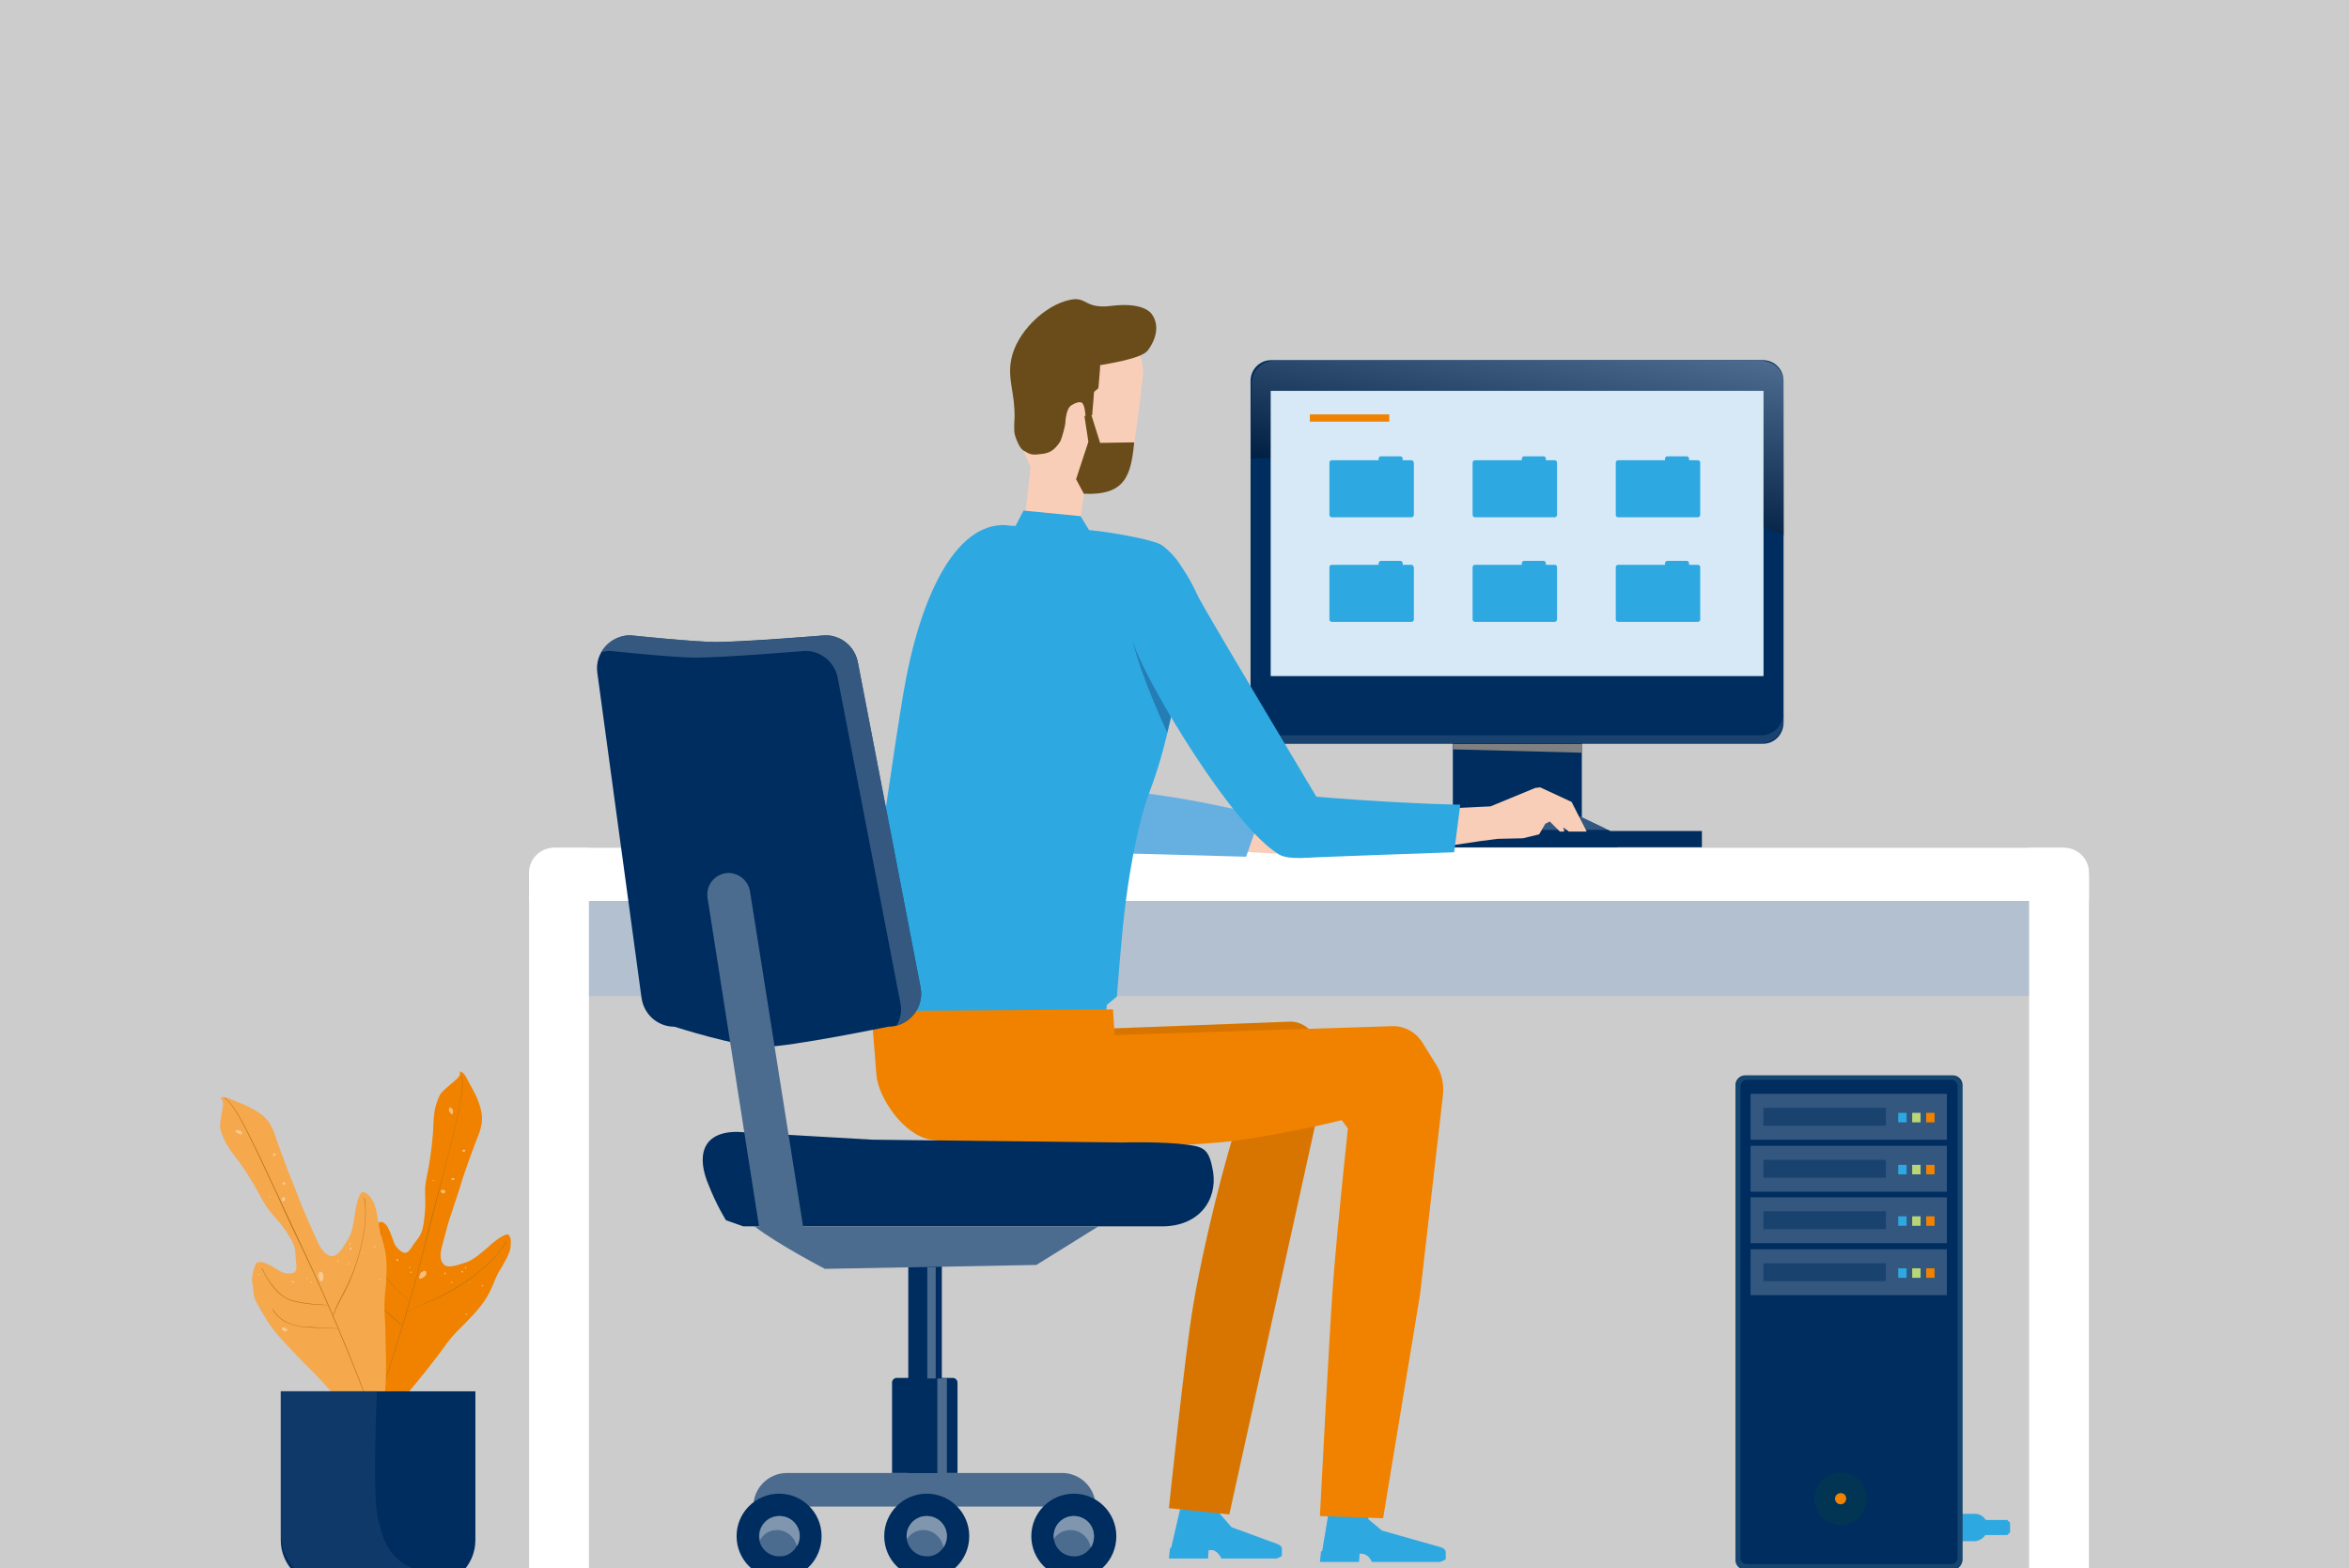 <?xml version="1.0" encoding="utf-8"?>
<!-- Generator: Adobe Illustrator 26.5.3, SVG Export Plug-In . SVG Version: 6.00 Build 0)  -->
<svg version="1.1" id="レイヤー_1" xmlns="http://www.w3.org/2000/svg" xmlns:xlink="http://www.w3.org/1999/xlink" x="0px"
	 y="0px" viewBox="0 0 420 280.4" style="enable-background:new 0 0 420 280.4;" xml:space="preserve">
<style type="text/css">
	.st0{fill:#CCCCCC;}
	.st1{clip-path:url(#SVGID_00000163777421943629937840000015714599426602273448_);}
	.st2{fill:#FBCE9E;}
	.st3{fill:#F8A41A;}
	.st4{fill:#2EA8E1;}
	.st5{fill:#002D5F;}
	.st6{fill:#035D90;}
	.st7{fill:#336B89;}
	.st8{fill:#33577F;}
	.st9{fill:#808080;}
	.st10{opacity:0.5;}
	.st11{fill:#ABD6F0;}
	.st12{fill:#B2C0CF;}
	.st13{fill:#FFFFFF;}
	.st14{fill:#F9CEB8;}
	.st15{fill:#694C1A;}
	.st16{fill:#247EB5;}
	.st17{fill:#66B0E1;}
	.st18{fill:#F08200;}
	.st19{opacity:0.1;enable-background:new    ;}
	.st20{opacity:0.4;}
	.st21{fill:#B8D675;}
	.st22{fill:#19426F;}
	.st23{fill:#013553;}
	.st24{fill:#B77016;}
	.st25{fill:#F8BD78;}
	.st26{fill:#DCF2F4;}
	.st27{fill:#F5A84C;}
	.st28{fill:#F9C990;}
	.st29{opacity:0.2;fill:#4C6C8F;enable-background:new    ;}
	.st30{opacity:0.7;fill:#4C6C8F;enable-background:new    ;}
	.st31{fill:#4C6C8F;}
	.st32{fill:#8096AF;}
	.st33{opacity:0.3;fill:url(#SVGID_00000023997366615463846460000000608298612268555670_);enable-background:new    ;}
	.st34{fill:#D7E9F6;}
</style>
<rect class="st0" width="420" height="280.4"/>
<g>
	<g>
		<g>
			<defs>
				<rect id="SVGID_1_" width="420" height="280.4"/>
			</defs>
			<clipPath id="SVGID_00000155147507174581422800000015032120893280482460_">
				<use xlink:href="#SVGID_1_"  style="overflow:visible;"/>
			</clipPath>
			<g style="clip-path:url(#SVGID_00000155147507174581422800000015032120893280482460_);">
				<path class="st2" d="M186.4,88.2L186.4,88.2h-0.3C186.2,88.2,186.3,88.2,186.4,88.2z"/>
				<path class="st3" d="M185.6,88.1l0.4,0.1C185.9,88.2,185.8,88.1,185.6,88.1L185.6,88.1z"/>
				<g>
					<g>
						<g>
							<path class="st4" d="M355.4,273.1L355.4,273.1c0,1.4-1.1,2.5-2.5,2.5h-2.1v-4.9h2.1C354.3,270.6,355.4,271.7,355.4,273.1z"/>
						</g>
						<path class="st4" d="M358.9,274.5H354v-2.7h4.9c0.2,0.2,0.3,0.3,0.5,0.5v1.7C359.2,274.2,359.1,274.3,358.9,274.5z"/>
					</g>
				</g>
				<rect x="232.3" y="148.6" class="st5" width="72" height="2.9"/>
				<g>
					<g>
						<g>
							<g>
								<g>
									<rect x="259.8" y="127.5" class="st6" width="23" height="21.6"/>
									<rect x="259.8" y="127.5" class="st5" width="23" height="21.6"/>
									<path class="st7" d="M289.1,151.5h-35.7l0,0c0-1.4,0.8-2.7,2.1-3.4l4.2-2h23l4.2,2C288.3,148.8,289.1,150.1,289.1,151.5
										L289.1,151.5z"/>
									<path class="st8" d="M289.1,151.5h-35.7l0,0c0-1.4,0.8-2.7,2.1-3.4l4.2-2h23l4.2,2C288.3,148.8,289.1,150.1,289.1,151.5
										L289.1,151.5z"/>
								</g>
								<polygon class="st9" points="259.8,133 282.8,133 282.8,134.6 259.8,134 								"/>
								<g>
									<path class="st5" d="M253.5,151.5h35.7c0-1.2-0.6-2.4-1.6-3.1h-32.4C254.1,149.1,253.5,150.3,253.5,151.5z"/>
								</g>
							</g>
							<g>
								<g>
									<path class="st5" d="M315.2,133h-87.9c-2,0-3.7-1.6-3.7-3.7V68.1c0-2,1.6-3.7,3.7-3.7h87.9c2,0,3.7,1.6,3.7,3.7v61.1
										C318.9,131.3,317.3,133,315.2,133z"/>
									<g class="st10">
										<path class="st8" d="M314.8,131.5h-87c-2.3,0-4.1-1.8-4.1-4.1v1.4c0,2.3,1.8,4.1,4.1,4.1h87c2.3,0,4.1-1.8,4.1-4.1v-1.4
											C318.9,129.7,317.1,131.5,314.8,131.5z"/>
									</g>
									<g>
										<rect x="227.3" y="69.9" class="st11" width="88" height="50.9"/>
										<path class="st5" d="M315.3,69.9v50.9h-88V69.9H315.3 M315.8,69.4h-0.5h-88h-0.5v0.5v50.9v0.5h0.5h88h0.5v-0.5V69.9V69.4
											L315.8,69.4z"/>
									</g>
								</g>
							</g>
						</g>
					</g>
				</g>
				<g>
					<rect x="102.1" y="161.1" class="st12" width="270.7" height="17"/>
					<path class="st13" d="M373.5,280.7h-10.7V151.6h6.3c2.4,0,4.4,2,4.4,4.4L373.5,280.7L373.5,280.7z"/>
					<path class="st13" d="M105.3,280.7H94.6V156c0-2.4,2-4.4,4.4-4.4h6.3V280.7z"/>
					<g>
						<path class="st13" d="M94.6,161.1h278.9v-4.5c0-2.8-2.2-5-5-5H99.6c-2.8,0-5,2.2-5,5V161.1z"/>
					</g>
				</g>
				<g>
					<g>
						<g>
							<g>
								<g>
									<g>
										<polygon class="st14" points="184.4,82.2 194.6,82.9 192.7,96 183,95 										"/>
									</g>
								</g>
								<g>
									<g id="XMLID_23_">
										<path id="XMLID_343_" class="st14" d="M202.9,78.7c-0.6,6.2-2.6,10.4-11.6,9.5c-5.3-0.5-9.1-5.9-8.6-12.1
											c0.1-0.9,0.7-12.2,0.9-13l4.4-3l8.1-1.4l6.2,2.4c0,0.2,2.6,2.7,2,6.6C203.9,71.3,203,78.1,202.9,78.7z"/>
									</g>
								</g>
							</g>
							<path class="st15" d="M186,81.2c-1.5,0.2-1.8,0.1-3.1-0.7c-0.6-0.4-1.2-1.9-1.4-2.6c-0.3-0.8-0.1-3.1-0.1-3.1
								c0.1-4.6-1.3-6.9-0.6-10.5c0.9-4.8,6-9.8,10.6-10.7c3-0.6,2.5,1.7,7.3,1.1c4.8-0.6,6.6,0.7,7.1,1.3c1,1.2,1.7,3.6-0.6,6.7
								c-1.2,1.5-7.5,2.4-8.5,2.6c0,1-0.2,2.5-0.3,4c0,0.3-0.8,0.6-0.8,0.9c-0.1,1.8-0.3,3.2-0.3,4l-1.2,0.3c0,0-0.1-2.2-0.7-2.5
								c-0.5-0.3-1.7,0.3-2.1,0.7c-0.5,0.5-0.8,2-0.8,2.7s-0.6,2.8-0.9,3.5C188.4,80.8,187.3,81.1,186,81.2z"/>
						</g>
						<g>
							<g>
								<g>
									<path class="st4" d="M243.9,277.9c0,0,0.5,0.2,0.8,0.5s0.6,0.9,0.6,0.9h12.2c0.9-0.3,1-0.5,1-0.5v-0.5v-0.8
										c0-0.5-0.8-0.8-0.8-0.8l-10.6-3l-2.4-2l-0.3-0.9h-6.9l-1.1,6.6l0,0h-0.2l-0.2,1.9h7l0.1-1.5L243.9,277.9z"/>
								</g>
								<g>
									<path class="st4" d="M216.9,277.2c0,0,0.5,0.2,0.8,0.5c0.5,0.5,0.7,1,0.7,1h9.8c0.9-0.3,1-0.5,1-0.5v-0.5v-0.8
										c0-0.5-0.8-0.8-0.8-0.8l-8.2-3l-2-2.3l-0.3-0.9H211l-1.6,6.9l0,0h-0.2l-0.2,1.9h7l0.1-1.5L216.9,277.2z"/>
								</g>
							</g>
							<g>
								<g>
									<g>
										<g>
											<g>
												<g>
													<g>
														<polygon class="st14" points="247.3,149.4 243.2,145.7 239,145.3 232.3,147.6 223,146 221.9,152.3 229.1,152.7 
															233,153.2 237.7,153.1 242.8,150.3 242.7,149.5 242.4,149.3 240.8,149.5 238.4,149.9 238.5,149.6 242.8,148 
															246.3,150 247.1,150 														"/>
													</g>
												</g>
												<g>
													<g>
														<polygon class="st14" points="281.5,148.7 280.5,148.7 279.6,148 279.5,148 279.7,148.7 278.9,148.7 277.1,146.9 
															276.3,147.3 275.2,149.2 272.3,149.9 267.8,150 264.7,150.4 258,151.4 258,144.6 266.5,144.2 274.5,140.9 
															275.4,140.8 281,143.4 283.7,148.7 														"/>
													</g>
												</g>
												<g>
													<g>
														<path class="st16" d="M172.9,117.9c3.5,9,13.6,24.9,20.4,31.9c2.4,2.5,6.6,2.2,9-0.4l0.7-0.8c2.4-2.5,1.6-5.3-0.2-8.4
															c0,0-15.2-28-21.3-36.7c-3.3-4.7-9.6-5.2-12.4,0.8C167.4,108.1,171.4,114.1,172.9,117.9z"/>
														<path class="st17" d="M222.8,153.2l2.6-7.4c0,0-16.8-4.4-29.5-4.6c-3.6-0.1-5.2,3.2-3.8,6.5l0,0
															c1.4,3.3,3.4,4.7,8.9,4.9L222.8,153.2z"/>
													</g>
												</g>
											</g>
											<g>
												<path class="st4" d="M156.8,183.1l-0.1-3.2l-2.4-1.3l1.1-7l1.1-14.1c0,0,3.5-24.6,5-33.4c2.8-16.8,9.1-30.6,18.3-30.2
													l0.7,0.1l9.4,0.3l6.8,0.7c0,0,9.5,1.3,11.2,2.6c7.8,6.1,5,15.2,2.3,26.9c-1.6,7.3-2.5,11.4-4.8,17.5
													c-1.8,4.8-3.3,12.9-4.1,19.1c-0.7,5-1.6,17.1-1.6,17.1l-1.8,1.5l-0.3,2.9l-17.1,0.8L156.8,183.1z"/>
												<polygon class="st4" points="183,91.3 181.5,94.2 192.5,95 194.8,94.9 193.2,92.3 												"/>
											</g>
											<g>
												<path class="st16" d="M202.5,114.5c0,0,2.2,4.1,6.9,13.6l-0.7,2.9C208.7,131,204.1,121.3,202.5,114.5z"/>
												<g>
													<g>
														<path class="st4" d="M235.7,153.1c2.2-1.7,2.5-5.3,0.1-9.9c0,0-19.8-33.1-21.4-36.2c-1.5-3-5.8-13.2-11.9-6.9
															c-3.5,3.5-1.5,10.3,0.4,15.6c2.3,6.6,17.4,32.1,25.8,37.1C230.7,154,235.7,153.1,235.7,153.1z"/>
														<path class="st4" d="M226.3,148.7c-0.7-2.1,2.3-6.8,5.9-6.5c16.7,1.5,28.9,1.7,28.9,1.7l-1.1,8.5c0,0-20.1,0.7-27,1
															C233.2,153.4,228.2,154,226.3,148.7z"/>
													</g>
												</g>
											</g>
										</g>
									</g>
									<g>
										<g>
											<g>
												<path class="st18" d="M167.5,191.1l-0.1-6l63.1-2.4c1.9-0.1,3.7,1,4.6,2.7l2.5,4.7l-17.8,80.7l-10.8-1.1
													c0,0,2.9-27.8,4.3-36c1.8-11,6.1-28,8.3-33.9l-16.9,0.8l-28.9-1.3C171.2,199.2,167.6,195.5,167.5,191.1z"/>
												<path class="st19" d="M167.5,191.1l-0.1-6l63.1-2.4c1.9-0.1,3.7,1,4.6,2.7l2.5,4.7l-17.8,80.7l-10.8-1.1
													c0,0,2.9-27.8,4.3-36c1.8-11,6.1-28,8.3-33.9l-16.9,0.8l-28.9-1.3C171.2,199.2,167.6,195.5,167.5,191.1z"/>
												<path class="st18" d="M156.7,192.1c0.2,3.9,4.8,11,9.8,11.7c10.4,1.5,42,1.8,54.2,0.2c10.3-1.4,19.2-3.7,19.2-3.7
													l1.1,1.5c0,0-1.8,16.8-2.6,27c-0.7,9.2-2.4,42.3-2.4,42.3l11.3,0.4l6.6-40l4.1-35.7c0.2-1.9-0.2-3.8-1.2-5.4l-2.5-4
													c-1.2-1.9-3.3-3-5.5-2.9l-49.5,1.6l-0.3-4.6l-43.2,0.3L156.7,192.1z"/>
											</g>
										</g>
									</g>
								</g>
							</g>
						</g>
					</g>
					<path class="st15" d="M192.4,85.7l2.2-6.7l-0.7-4.6l1.2-0.3l1.6,5.1l6.1-0.1c-0.6,6-1.6,9.5-9,9.2L192.4,85.7z"/>
				</g>
				<g>
					<g>
						<g>
							<g>
								<path class="st5" d="M349.2,280.7H312c-0.9,0-1.7-0.8-1.7-1.7v-85c0-0.9,0.8-1.7,1.7-1.7h37.2c0.9,0,1.7,0.8,1.7,1.7v85
									C350.8,279.9,350.1,280.7,349.2,280.7z"/>
								<g class="st20">
									<g>
										<path class="st7" d="M348.9,193.1c0.6,0,1.1,0.5,1.1,1.1v84.4c0,0.6-0.5,1.1-1.1,1.1h-36.6c-0.6,0-1.1-0.5-1.1-1.1v-84.4
											c0-0.6,0.5-1.1,1.1-1.1H348.9 M348.9,192.3h-36.6c-1.1,0-2,0.9-2,2v84.4c0,1.1,0.9,2,2,2h36.6c1.1,0,2-0.9,2-2v-84.4
											C350.8,193.2,350,192.3,348.9,192.3L348.9,192.3z"/>
									</g>
								</g>
							</g>
							<g>
								<rect x="313" y="195.6" class="st8" width="35.1" height="8.2"/>
								<g>
									<g>
										<rect x="339.4" y="199" class="st4" width="1.5" height="1.7"/>
										<rect x="341.9" y="199" class="st21" width="1.5" height="1.7"/>
										<rect x="344.4" y="199" class="st18" width="1.5" height="1.7"/>
									</g>
									<rect x="315.3" y="198.1" class="st22" width="21.9" height="3.2"/>
								</g>
							</g>
							<g>
								<rect x="313" y="204.9" class="st8" width="35.1" height="8.2"/>
								<g>
									<g>
										<rect x="339.4" y="208.3" class="st4" width="1.5" height="1.7"/>
										<rect x="341.9" y="208.3" class="st21" width="1.5" height="1.7"/>
										<rect x="344.4" y="208.3" class="st18" width="1.5" height="1.7"/>
									</g>
									<rect x="315.3" y="207.4" class="st22" width="21.9" height="3.2"/>
								</g>
							</g>
							<g>
								<rect x="313" y="214.1" class="st8" width="35.1" height="8.2"/>
								<g>
									<g>
										<rect x="339.4" y="217.5" class="st4" width="1.5" height="1.7"/>
										<rect x="341.9" y="217.5" class="st21" width="1.5" height="1.7"/>
										<rect x="344.4" y="217.5" class="st18" width="1.5" height="1.7"/>
									</g>
									<rect x="315.3" y="216.6" class="st22" width="21.9" height="3.2"/>
								</g>
							</g>
							<g>
								<rect x="313" y="223.4" class="st8" width="35.1" height="8.2"/>
								<g>
									<g>
										<rect x="339.4" y="226.8" class="st4" width="1.5" height="1.7"/>
										<rect x="341.9" y="226.8" class="st21" width="1.5" height="1.7"/>
										<rect x="344.4" y="226.8" class="st18" width="1.5" height="1.7"/>
									</g>
									<rect x="315.3" y="225.9" class="st22" width="21.9" height="3.2"/>
								</g>
							</g>
						</g>
						<path class="st23" d="M333.8,268c0,2.6-2.1,4.7-4.7,4.7s-4.7-2.1-4.7-4.7s2.1-4.7,4.7-4.7C331.7,263.3,333.8,265.4,333.8,268z
							"/>
						<path class="st18" d="M330.1,268c0,0.6-0.5,1-1,1c-0.6,0-1-0.5-1-1c0-0.6,0.5-1,1-1C329.7,267,330.1,267.4,330.1,268z"/>
					</g>
				</g>
				<g>
					<g>
						<g>
							<path class="st18" d="M65.8,255.8c0,0,1.4-1.5,2.3-2.2s2.3-1.6,4.8-4.5s4.3-5.3,5.4-6.7s1.7-2.6,3.7-4.6s4.1-4.1,5.2-6.1
								s1.1-2.6,1.9-4.1c0.9-1.5,2.1-3.4,2.2-4.7s0-1.7-0.4-2.1c-0.4-0.4-2.6,1.2-3.4,2c-0.9,0.8-2.6,2.3-3.8,2.8
								c-1.2,0.4-3.2,1.2-4.1,0.7c-0.8-0.5-1.1-1.6-0.5-3.7c0.6-2.1,0.9-3.7,1.8-6.2c0.8-2.5,1.3-3.8,1.8-5.6
								c0.6-1.8,1.3-3.8,2.1-5.9c0.8-2.2,1.8-3.8,1.2-6.4c-0.6-2.5-1.7-4-2.3-5.2c-0.5-1.1-1-1.7-1.5-1.7c0,0,0.3,0.5-0.4,1.2
								c-0.6,0.7-2.8,2.2-3.2,3.1c-0.3,0.8-1,1.9-1.1,5s-0.5,5.4-0.7,6.9c-0.2,1.4-0.7,3.2-0.8,4.8c0,1.6,0.1,2.6,0,3.9
								c-0.1,1.3-0.3,3.3-0.8,4.2c-0.5,1-0.8,1.1-1.3,1.9c-0.5,0.8-1,1.6-1.7,1.4c-0.7-0.2-1.6-1.2-1.8-1.9c-0.2-0.7-1-2.8-1.4-3.1
								s-0.6-0.7-1.2-0.4s-2.1,1.2-2.6,2.2s-1.3,1.5-1.6,3.1s-0.9,4.5-0.8,7.4c0.1,2.9,0.3,5.9,0.6,8s0.2,5.4,0.7,8
								c0.6,2.6,0.7,4.4,1.1,5.9C65.7,254.7,65.8,255.5,65.8,255.8z"/>
							<g>
								<path class="st24" d="M65.8,255.9L65.8,255.9c0-0.2,5.6-15.4,10-32.8c1-4.1,2-7.9,2.9-11.2c2.9-11,4.6-17.7,3.7-19.5h0.1
									c0.9,1.8-0.9,8.5-3.7,19.5c-0.9,3.3-1.8,7.1-2.9,11.2C71.5,240.5,65.9,255.7,65.8,255.9z"/>
								<path class="st24" d="M72.7,234.8L72.7,234.8c0-0.1,0.8-0.8,4.5-2.3c3.9-1.6,10.7-5.9,13.3-10.5h0.1
									c-2.7,4.7-9.4,9-13.4,10.6C73.5,234,72.7,234.8,72.7,234.8z"/>
								<path class="st24" d="M73.2,232.7c0,0-4.2-3.5-5.1-5.9c-0.8-2.4-0.2-5.8,0.1-6.7h0.1c-0.3,0.9-1,4.3-0.1,6.7
									C69,229.1,73.2,232.6,73.2,232.7L73.2,232.7z"/>
								<path class="st24" d="M71.9,237.1c0,0-1.7-1.4-3.6-3.2c-1.7-1.5-3.8-3.8-3.2-6.9h0.1c-0.6,3.1,1.5,5.4,3.2,6.9
									C70.3,235.6,72,237,71.9,237.1L71.9,237.1z"/>
							</g>
							<g>
								<path class="st25" d="M75,228.6c0,0-0.2-0.1,0-0.4c0.1-0.3,0.1-0.6,0.4-0.7c0.2-0.1,0.5-0.4,0.7-0.2s0.2,0.7-0.2,1
									C75.6,228.5,75.2,228.8,75,228.6z"/>
								<path class="st25" d="M70.9,225.1C70.9,225.1,70.9,225.1,70.9,225.1c0.2,0.1,0.3,0.1,0.3,0.2c0,0.1,0.1,0.2,0,0.2
									c-0.1,0.1-0.2,0-0.3-0.2C70.8,225.3,70.8,225.1,70.9,225.1z"/>
								<path class="st26" d="M64.2,230.5c0,0,0.1-0.1,0.2,0.1c0.2,0.2,0.3,0.2,0.3,0.4s0.1,0.4,0,0.5c-0.2,0.1-0.4-0.1-0.5-0.3
									C64.1,230.9,64,230.6,64.2,230.5z"/>
								<path class="st25" d="M78.8,213c0-0.2,0.2-0.2,0.3-0.2c0.1,0,0.2-0.1,0.3,0c0.1,0.1,0.3,0.1,0.2,0.2c0,0.1-0.1,0.5-0.4,0.4
									C79,213.3,78.8,213.2,78.8,213z"/>
								<path class="st25" d="M79.4,227.7c0-0.1,0.1-0.1,0.1-0.1s0.1-0.1,0.1,0c0.1,0,0.1,0,0.1,0.1s-0.1,0.2-0.2,0.2
									C79.5,227.8,79.4,227.8,79.4,227.7z"/>
								<path class="st25" d="M73.2,226.5C73.3,226.5,73.3,226.5,73.2,226.5c0.1,0,0.2,0,0.2,0.1v0.1c0,0-0.1,0.1-0.2,0
									C73.2,226.6,73.2,226.5,73.2,226.5z"/>
								<path class="st25" d="M73.4,227.4L73.4,227.4c0.1,0,0.2,0,0.2,0.1v0.1c0,0-0.1,0.1-0.2,0S73.3,227.5,73.4,227.4z"/>
								<path class="st25" d="M80.6,229.3C80.6,229.3,80.7,229.2,80.6,229.3c0.1-0.1,0.1-0.1,0.2-0.1c0,0,0.1,0,0.1,0.1
									c0,0,0,0.1-0.1,0.1C80.7,229.4,80.6,229.4,80.6,229.3z"/>
								<path class="st25" d="M82.5,227.4c0-0.1,0.1-0.1,0.1-0.1s0.1-0.1,0.1,0c0.1,0,0.1,0,0.1,0.1s-0.1,0.2-0.2,0.2
									C82.6,227.5,82.5,227.5,82.5,227.4z"/>
								<path class="st25" d="M83.1,226.7C83.1,226.6,83.2,226.6,83.1,226.7c0.1-0.1,0.1-0.1,0.2-0.1c0,0,0.1,0,0.1,0.1
									c0,0,0,0.1-0.1,0.1S83.1,226.8,83.1,226.7z"/>
								<path class="st25" d="M83.9,229.5L83.9,229.5c0.1-0.1,0.1-0.1,0.1-0.1h0.1C84,229.5,84,229.6,83.9,229.5
									C83.9,229.6,83.9,229.6,83.9,229.5z"/>
								<path class="st25" d="M86.1,229.9C86.1,229.8,86.2,229.8,86.1,229.9c0.1-0.1,0.2-0.1,0.2-0.1s0.1,0,0.1,0.1s0,0.2-0.1,0.1
									C86.2,230,86.1,230,86.1,229.9z"/>
								<path class="st25" d="M83.2,235C83.2,235,83.3,234.9,83.2,235c0.1-0.1,0.2-0.1,0.2-0.1s0.1,0,0.1,0.1s0,0.2-0.1,0.1
									C83.3,235.1,83.2,235.1,83.2,235z"/>
								<path class="st25" d="M79,232.7C79,232.6,79,232.6,79,232.7c0.1-0.1,0.1-0.1,0.1-0.1s0.1,0,0,0
									C79.1,232.7,79.1,232.7,79,232.7C79,232.7,78.9,232.7,79,232.7z"/>
								<path class="st25" d="M77.4,211C77.4,211,77.4,210.9,77.4,211c0.1,0,0.2,0,0.2,0.1s-0.1,0.2-0.1,0.1
									C77.4,211.1,77.3,211,77.4,211z"/>
								<path class="st25" d="M80.8,210.7c0.1-0.1,0.3,0,0.4,0s0.2,0.2,0,0.2c-0.1,0.1-0.3,0.2-0.4,0.1
									C80.7,210.9,80.6,210.8,80.8,210.7z"/>
								<path class="st25" d="M82.7,205.7c0.1,0,0.1,0,0.1-0.1c0.1,0,0.2-0.1,0.3,0c0.1,0.1,0.1,0.3,0,0.3c-0.1,0.1-0.3,0.1-0.4,0
									C82.6,205.9,82.6,205.8,82.7,205.7z"/>
								<path class="st26" d="M67.1,220.4C67.2,220.4,67.2,220.4,67.1,220.4c0.1,0.1,0.1,0.1,0.1,0.2c0,0.1-0.1,0.1-0.2,0
									c0,0-0.1-0.1-0.1-0.2C67.1,220.4,67.1,220.4,67.1,220.4z"/>
								<path class="st25" d="M80.3,198.3c0.1-0.2,0.1-0.4,0.2-0.3c0.2,0.1,0.5,0.4,0.5,0.6c0,0.2,0,0.4-0.1,0.6
									c-0.1,0.2-0.2,0.1-0.3-0.1C80.5,198.9,80.1,198.7,80.3,198.3z"/>
							</g>
						</g>
						<g>
							<path class="st27" d="M67.7,256c0,0,0.1-2,0.4-3.1c0.2-1.1,0.8-2.7,0.9-6.5s-0.1-6.8-0.1-8.6c0-1.7-0.3-3.1-0.1-5.9
								c0.3-2.8,0.5-5.8,0.1-8s-0.8-2.7-1.1-4.4c-0.3-1.7-0.5-3.9-1.3-5c-0.7-1.1-1.1-1.3-1.7-1.3s-1.2,2.6-1.3,3.7
								c-0.2,1.2-0.5,3.5-1.2,4.6s-1.7,3-2.7,3.1s-1.9-0.6-2.8-2.5c-0.9-2-1.6-3.5-2.6-5.9s-1.4-3.7-2.2-5.5
								c-0.7-1.8-1.4-3.7-2.2-5.9s-1.1-4.1-3.2-5.6c-2.1-1.5-3.9-2-5-2.5s-1.8-0.7-2.2-0.3c0,0,0.5,0.2,0.5,1.1
								c-0.1,0.9-0.7,3.5-0.5,4.4c0.3,0.9,0.5,2.1,2.4,4.6c1.9,2.4,3.1,4.5,3.8,5.7s1.5,2.9,2.5,4.2s1.7,1.9,2.5,3s1.9,2.7,2.1,3.8
								c0.2,1.1,0.1,1.3,0.2,2.2c0.1,0.9,0.3,1.9-0.4,2.2s-2,0.1-2.6-0.4c-0.6-0.4-2.6-1.5-3-1.5c-0.5,0-0.9-0.2-1.2,0.4
								c-0.3,0.6-0.8,2.3-0.6,3.3c0.3,1,0,1.9,0.7,3.4c0.8,1.4,2.2,4.1,4.1,6.2c1.9,2.1,4,4.3,5.5,5.8c1.6,1.4,3.6,4.1,5.7,5.7
								c2.1,1.6,3.4,2.9,4.6,3.8C67,255.1,67.5,255.7,67.7,256z"/>
							<g>
								<path class="st24" d="M67.7,256L67.7,256c-0.1-0.1-5.5-15.5-13.2-31.7c-1.8-3.8-3.5-7.3-4.9-10.5
									c-4.8-10.3-7.7-16.6-9.5-17.4v-0.1c1.9,0.9,4.8,7.1,9.6,17.4c1.4,3.1,3.1,6.6,4.9,10.5C62.3,240.5,67.7,255.8,67.7,256z"/>
								<path class="st24" d="M59.6,235.4L59.6,235.4c-0.1-0.1,0.1-1.1,2-4.6c2-3.7,4.5-11.3,3.5-16.6h0.1
									c0.9,5.3-1.5,12.9-3.5,16.7C59.8,234.3,59.6,235.4,59.6,235.4z"/>
								<path class="st24" d="M58.7,233.4c-0.1,0-5.5,0-7.7-1.3s-3.8-4.3-4.2-5.3h0.1c0.3,0.9,2,3.9,4.1,5.2
									C53.2,233.3,58.7,233.3,58.7,233.4L58.7,233.4z"/>
								<path class="st24" d="M60.5,237.6c0,0-2.2-0.1-4.9-0.2c-2.2-0.1-5.4-0.5-6.9-3.3h0.1c1.5,2.7,4.6,3.2,6.8,3.2
									C58.3,237.5,60.5,237.5,60.5,237.6L60.5,237.6z"/>
							</g>
							<g>
								<path class="st28" d="M57.4,229.1c0,0-0.2,0-0.3-0.3s-0.3-0.6-0.2-0.8s0.1-0.6,0.4-0.6c0.3,0,0.6,0.4,0.5,0.9
									C57.9,228.7,57.7,229.2,57.4,229.1z"/>
								<path class="st28" d="M52.1,229.1C52.1,229.1,52.1,229,52.1,229.1c0.2,0,0.3,0,0.4,0c0.1,0.1,0.2,0.1,0.1,0.2
									c0,0.1-0.2,0.1-0.3,0C52.1,229.2,52,229.1,52.1,229.1z"/>
								<path class="st28" d="M50.4,237.5c0,0,0-0.1,0.2-0.1s0.4,0,0.5,0.1s0.3,0.2,0.3,0.4c-0.1,0.2-0.4,0.2-0.6,0.1
									C50.5,237.9,50.3,237.7,50.4,237.5z"/>
								<path class="st28" d="M50.4,214.7c-0.1-0.1,0-0.3,0-0.4c0-0.1,0.1-0.2,0.2-0.2c0.1,0,0.3-0.1,0.3,0c0.1,0.1,0.2,0.4,0,0.6
									C50.8,214.7,50.6,214.9,50.4,214.7z"/>
								<path class="st28" d="M60.3,225.6c0-0.1,0-0.1,0-0.1s0-0.1,0.1-0.1s0.1-0.1,0.1,0s0.1,0.2,0,0.2
									C60.5,225.7,60.4,225.7,60.3,225.6z"/>
								<path class="st28" d="M54.8,228.6L54.8,228.6c0.1-0.1,0.1-0.1,0.2-0.1c0,0,0.1,0,0.1,0.1l-0.1,0.1
									C54.8,228.7,54.8,228.7,54.8,228.6z"/>
								<path class="st28" d="M55.5,229.3C55.5,229.2,55.5,229.2,55.5,229.3c0.1-0.1,0.1-0.1,0.2-0.1c0,0,0.1,0,0.1,0.1l-0.1,0.1
									C55.5,229.4,55.5,229.4,55.5,229.3z"/>
								<path class="st28" d="M62.3,226.1V226c0,0,0-0.1,0.1-0.1h0.1c0,0,0.1,0.1,0,0.2C62.4,226.1,62.3,226.2,62.3,226.1z"/>
								<path class="st28" d="M62.5,223.4c0-0.1,0-0.1,0-0.2c0,0,0-0.1,0.1-0.1s0.1-0.1,0.2,0c0,0.1,0.1,0.2,0,0.3
									S62.6,223.5,62.5,223.4z"/>
								<path class="st28" d="M62.5,222.5v-0.1c0,0,0-0.1,0.1-0.1h0.1c0,0,0.1,0.1,0,0.2C62.6,222.5,62.5,222.6,62.5,222.5z"/>
								<path class="st28" d="M64.9,224.2C64.9,224.2,64.9,224.1,64.9,224.2c0-0.1,0-0.1,0.1-0.1h0.1v0.1
									C65,224.2,64.9,224.2,64.9,224.2z"/>
								<path class="st28" d="M66.9,223v-0.1c0,0,0-0.1,0.1-0.1s0.1,0,0.1,0s0.1,0.2,0,0.2C67,223.1,66.9,223.1,66.9,223z"/>
								<path class="st28" d="M67.9,228.9v-0.1c0,0,0-0.1,0.1-0.1s0.1,0,0.1,0s0.1,0.2,0,0.2C68,228.9,67.9,228.9,67.9,228.9z"/>
								<path class="st28" d="M63.1,229.7L63.1,229.7c0-0.1,0-0.1,0-0.1s0,0,0.1,0L63.1,229.7C63.2,229.8,63.2,229.8,63.1,229.7z"/>
								<path class="st28" d="M48.1,214C48.1,214,48,214,48.1,214c0.1-0.1,0.2-0.1,0.2-0.1c0,0.1,0.1,0.2,0,0.2
									C48.1,214.1,48.1,214.1,48.1,214z"/>
								<path class="st28" d="M50.5,211.6c0-0.2,0.2-0.2,0.3-0.2s0.2,0,0.2,0.2c-0.1,0.1-0.1,0.3-0.3,0.3
									C50.6,211.8,50.5,211.8,50.5,211.6z"/>
								<path class="st28" d="M48.8,206.6c0-0.1,0-0.1,0.1-0.2c0-0.1,0.1-0.2,0.2-0.2c0.1,0,0.2,0.2,0.2,0.3s-0.2,0.3-0.3,0.2
									C48.9,206.8,48.8,206.7,48.8,206.6z"/>
								<path class="st28" d="M46.2,227.8L46.2,227.8c0.1,0,0.2,0,0.2,0.1s0,0.1-0.1,0.1s-0.1-0.1-0.1-0.1
									C46.1,227.9,46.1,227.8,46.2,227.8z"/>
								<path class="st28" d="M42.2,202.4c-0.1-0.2-0.2-0.3,0-0.3s0.6,0,0.8,0.1s0.2,0.3,0.3,0.5c0,0.2-0.1,0.2-0.3,0.1
									C42.8,202.7,42.4,202.8,42.2,202.4z"/>
							</g>
						</g>
					</g>
					<path class="st5" d="M76.8,283.6H58.4c-4.5,0-8.2-3.7-8.2-8.2v-26.6H85v26.6C85,279.9,81.3,283.6,76.8,283.6z"/>
					<path class="st29" d="M67.6,271.7c-0.9-3.4-0.5-16.1-0.2-23H50.2v25.4c0,5.2,4.2,9.4,9.4,9.4h16.1c1.8,0,3.5-0.5,4.9-1.4
						C69.6,280.8,68.9,276.4,67.6,271.7z"/>
				</g>
				<g>
					<g>
						<g>
							<path class="st5" d="M112.7,113.6c0,0,11.4,1.2,15.3,1.2c4.9,0,19.6-1.2,19.6-1.2c2.9,0,5.3,2.1,5.8,4.9l11.2,58.1
								c0.7,3.6-2.1,7-5.8,7c0,0-17.5,3.6-22.2,3.6c-4.8,0-16-3.6-16-3.6c-3,0-5.5-2.2-5.9-5.2l-7.9-58.1
								C106.3,116.8,109.1,113.6,112.7,113.6z"/>
							<path class="st30" d="M164.6,176.6l-11.2-58.1c-0.5-2.8-3-4.9-5.8-4.9c0,0-14.7,1.3-19.6,1.2c-3.8,0-15.3-1.2-15.3-1.2
								c-2.2,0-4.2,1.2-5.2,3c0.5-0.1,1-0.2,1.6-0.2c0,0,11.4,1.2,15.3,1.2c4.9,0,19.6-1.2,19.6-1.2c2.9,0,5.3,2.1,5.8,4.9
								l11.2,58.1c0.3,1.4,0,2.8-0.7,4C163.2,182.6,165.2,179.7,164.6,176.6z"/>
						</g>
						<g>
							<g>
								<g>
									<rect x="162.4" y="226" class="st5" width="6" height="47.4"/>
									<path class="st31" d="M195.9,269.4L195.9,269.4c0-3.3-2.7-6-6-6h-49.2c-3.3,0-6,2.7-6,6l0,0H195.9z"/>
									<path class="st5" d="M146.9,274.7c0-4.2-3.4-7.6-7.6-7.6c-4.2,0-7.6,3.4-7.6,7.6s3.4,7.6,7.6,7.6
										C143.5,282.4,146.9,279,146.9,274.7z"/>
									<path class="st31" d="M142.9,274.7c0-2-1.6-3.6-3.6-3.6s-3.6,1.6-3.6,3.6s1.6,3.6,3.6,3.6
										C141.3,278.4,142.9,276.7,142.9,274.7z"/>
									<g>
										<path class="st32" d="M138.9,273.6c1.8,0,3.2,1.3,3.6,2.9c0.3-0.5,0.5-1.2,0.5-1.8c0-2-1.6-3.6-3.6-3.6s-3.6,1.6-3.6,3.6
											c0,0.2,0,0.5,0.1,0.7C136.4,274.4,137.5,273.6,138.9,273.6z"/>
									</g>
									<path class="st5" d="M173.3,274.7c0-4.2-3.4-7.6-7.6-7.6c-4.2,0-7.6,3.4-7.6,7.6s3.4,7.6,7.6,7.6
										C169.8,282.4,173.3,279,173.3,274.7z"/>
									<path class="st5" d="M199.6,274.7c0-4.2-3.4-7.6-7.6-7.6c-4.2,0-7.6,3.4-7.6,7.6s3.4,7.6,7.6,7.6
										C196.2,282.4,199.6,279,199.6,274.7z"/>
									<path class="st31" d="M169.3,274.7c0-2-1.6-3.6-3.6-3.6s-3.6,1.6-3.6,3.6s1.6,3.6,3.6,3.6
										C167.6,278.4,169.3,276.7,169.3,274.7z"/>
									<path class="st31" d="M195.6,274.7c0-2-1.6-3.6-3.6-3.6s-3.6,1.6-3.6,3.6s1.6,3.6,3.6,3.6
										C194,278.4,195.6,276.7,195.6,274.7z"/>
									<g>
										<path class="st32" d="M165.1,273.6c1.8,0,3.3,1.4,3.6,3.1c0.4-0.6,0.6-1.3,0.6-2c0-2-1.6-3.6-3.6-3.6s-3.6,1.6-3.6,3.6
											c0,0.2,0,0.3,0.1,0.5C162.7,274.3,163.8,273.6,165.1,273.6z"/>
									</g>
									<g>
										<path class="st32" d="M191.4,273.6c1.8,0,3.4,1.4,3.6,3.2c0.4-0.6,0.6-1.3,0.6-2.1c0-2-1.6-3.6-3.6-3.6s-3.6,1.6-3.6,3.6
											c0,0.2,0,0.3,0,0.5C189,274.3,190.1,273.6,191.4,273.6z"/>
									</g>
								</g>
								<path class="st5" d="M129.8,218.2l3.1,1.1h74.9c6.5,0,9.9-4.6,9.1-9.8c-0.7-4-1.6-4.4-4.6-4.8c-4.4-0.6-11.5-0.4-11.5-0.4
									l-44.8-0.5l-24.2-1.4c-6.5,0-7.2,4.6-5.1,9.5C128.1,215.5,129.8,218.2,129.8,218.2z"/>
								<path class="st31" d="M196.4,219.3l-11.1,6.9l-37.8,0.7c0,0-8.3-4.3-12.6-7.6L196.4,219.3L196.4,219.3z"/>
							</g>
							<path class="st31" d="M138.2,221.4l5.8,0.5l-9.9-62.5c-0.3-1.9-2-3.3-3.9-3.3l0,0c-2.3,0.1-4,2.1-3.7,4.4l9.2,58.7
								L138.2,221.4z"/>
						</g>
					</g>
					<path class="st5" d="M171.2,263.4h-11.7v-16.2c0-0.4,0.4-0.8,0.8-0.8h10.1c0.4,0,0.8,0.4,0.8,0.8L171.2,263.4L171.2,263.4z"/>
					<rect x="167.6" y="246.5" class="st31" width="1.7" height="17"/>
					<rect x="165.8" y="226.6" class="st31" width="1.5" height="19.9"/>
				</g>
				
					<linearGradient id="SVGID_00000078022082125371384310000010099686921862158762_" gradientUnits="userSpaceOnUse" x1="275.709" y1="224.477" x2="269.955" y2="191.844" gradientTransform="matrix(1 0 0 -1 0 282)">
					<stop  offset="0" style="stop-color:#FFFFFF"/>
					<stop  offset="1" style="stop-color:#000000"/>
				</linearGradient>
				
					<path style="opacity:0.3;fill:url(#SVGID_00000078022082125371384310000010099686921862158762_);enable-background:new    ;" d="
					M223.7,82c23.4-0.9,62.1,0.2,95.3,13.7V68.6c0-2.3-1.8-4.1-4.1-4.1h-87c-2.3,0-4.1,1.8-4.1,4.1L223.7,82L223.7,82z"/>
				<g>
					<rect x="227.2" y="69.9" class="st34" width="88.1" height="51"/>
					<rect x="234.2" y="74.1" class="st18" width="14.2" height="1.3"/>
				</g>
				<g>
					<path class="st4" d="M252.4,82.3h-1.6V82c0-0.2-0.2-0.4-0.4-0.4h-3.5c-0.2,0-0.4,0.2-0.4,0.4v0.3h-8.4c-0.2,0-0.4,0.2-0.4,0.4
						v9.4c0,0.2,0.2,0.4,0.4,0.4h14.3c0.2,0,0.4-0.2,0.4-0.4v-9.4C252.7,82.5,252.6,82.3,252.4,82.3z"/>
					<path class="st4" d="M278,82.3h-1.6V82c0-0.2-0.2-0.4-0.4-0.4h-3.5c-0.2,0-0.4,0.2-0.4,0.4v0.3h-8.4c-0.2,0-0.4,0.2-0.4,0.4
						v9.4c0,0.2,0.2,0.4,0.4,0.4H278c0.2,0,0.4-0.2,0.4-0.4v-9.4C278.4,82.5,278.2,82.3,278,82.3z"/>
					<path class="st4" d="M252.4,101h-1.6v-0.3c0-0.2-0.2-0.4-0.4-0.4h-3.5c-0.2,0-0.4,0.2-0.4,0.4v0.3h-8.4c-0.2,0-0.4,0.2-0.4,0.4
						v9.4c0,0.2,0.2,0.4,0.4,0.4h14.3c0.2,0,0.4-0.2,0.4-0.4v-9.4C252.7,101.2,252.6,101,252.4,101z"/>
					<path class="st4" d="M278,101h-1.6v-0.3c0-0.2-0.2-0.4-0.4-0.4h-3.5c-0.2,0-0.4,0.2-0.4,0.4v0.3h-8.4c-0.2,0-0.4,0.2-0.4,0.4
						v9.4c0,0.2,0.2,0.4,0.4,0.4H278c0.2,0,0.4-0.2,0.4-0.4v-9.4C278.4,101.2,278.2,101,278,101z"/>
					<path class="st4" d="M303.6,82.3H302V82c0-0.2-0.2-0.4-0.4-0.4h-3.5c-0.2,0-0.4,0.2-0.4,0.4v0.3h-8.4c-0.2,0-0.4,0.2-0.4,0.4
						v9.4c0,0.2,0.2,0.4,0.4,0.4h14.3c0.2,0,0.4-0.2,0.4-0.4v-9.4C304,82.5,303.8,82.3,303.6,82.3z"/>
					<path class="st4" d="M303.6,101H302v-0.3c0-0.2-0.2-0.4-0.4-0.4h-3.5c-0.2,0-0.4,0.2-0.4,0.4v0.3h-8.4c-0.2,0-0.4,0.2-0.4,0.4
						v9.4c0,0.2,0.2,0.4,0.4,0.4h14.3c0.2,0,0.4-0.2,0.4-0.4v-9.4C304,101.2,303.8,101,303.6,101z"/>
				</g>
			</g>
		</g>
	</g>
</g>
</svg>
